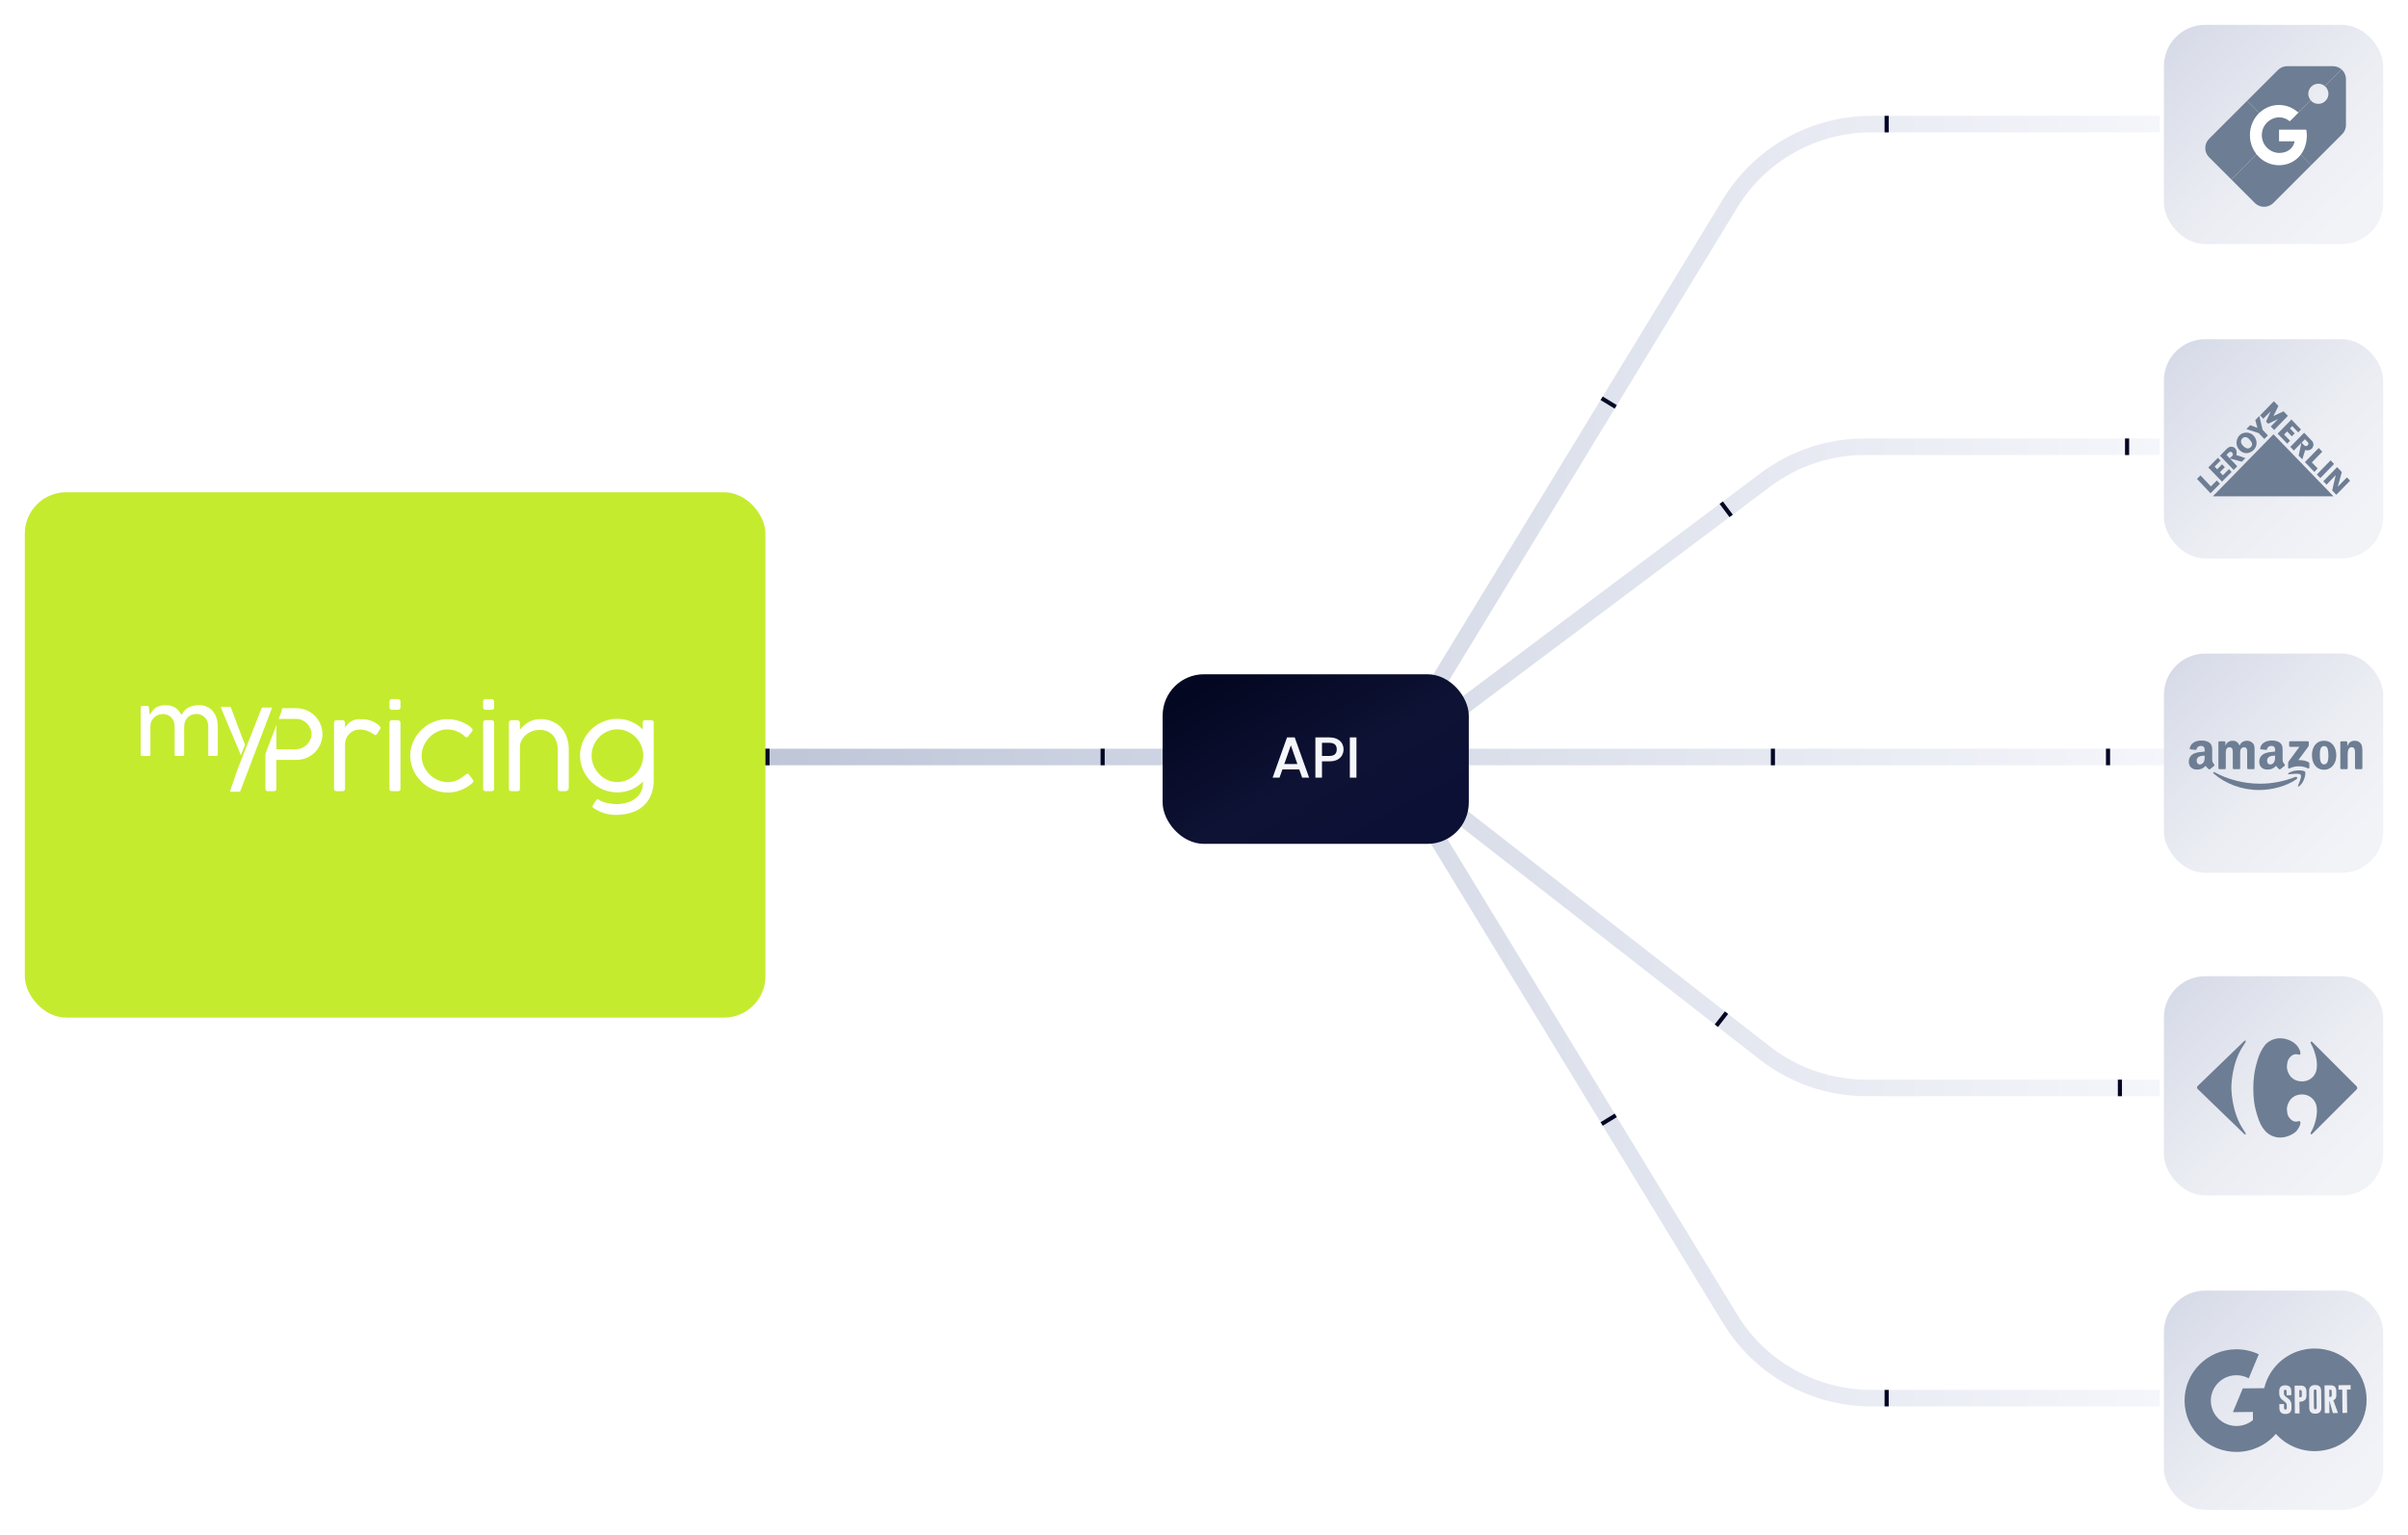 <?xml version="1.0" encoding="UTF-8"?> <svg xmlns="http://www.w3.org/2000/svg" width="582" height="371" viewBox="0 0 582 371" fill="none"><g filter="url(#filter0_dd_3835_47212)"><rect x="6" y="119" width="179" height="127" rx="10" fill="#C5EB2E"></rect></g><path d="M62.961 178.407L64.14 175.308L62.961 178.407Z" fill="white"></path><path d="M77.935 177.477C77.939 178.289 77.778 179.093 77.462 179.842C76.843 181.333 75.664 182.531 74.17 183.187C73.385 183.529 72.535 183.702 71.677 183.694H66.79V190.682C66.79 191.072 66.592 191.267 66.195 191.267H64.755C64.359 191.267 64.15 191.072 64.15 190.682V182.243L65.286 179.261L66.8 175.283V181.112H71.594C72.081 181.113 72.564 181.012 73.009 180.816C73.896 180.424 74.603 179.72 74.99 178.842C75.187 178.403 75.288 177.929 75.286 177.449C75.287 176.975 75.189 176.506 74.998 176.071C74.621 175.192 73.922 174.486 73.04 174.091C72.586 173.887 72.093 173.783 71.594 173.787H67.361L67.842 172.523L67.997 172.113L68.056 171.957L68.094 171.795C68.094 171.758 68.112 171.719 68.12 171.673C68.151 171.518 68.171 171.362 68.179 171.205H71.594C72.46 171.196 73.319 171.366 74.114 171.704C75.254 172.194 76.224 173.001 76.903 174.027C77.582 175.053 77.941 176.252 77.935 177.477Z" fill="white"></path><path d="M91.412 175.205C91.08 174.956 90.728 174.733 90.362 174.536C90.031 174.362 89.683 174.222 89.324 174.116C88.954 174.01 88.575 173.938 88.192 173.9C87.796 173.861 87.346 173.839 86.853 173.839C86.431 173.835 86.012 173.906 85.616 174.05C85.26 174.179 84.922 174.354 84.613 174.571C84.107 174.924 83.689 175.386 83.391 175.922V174.705C83.392 174.628 83.377 174.551 83.348 174.479C83.319 174.407 83.275 174.341 83.22 174.286C83.16 174.227 83.088 174.181 83.009 174.151C82.93 174.121 82.845 174.107 82.76 174.111H81.332C81.176 174.107 81.025 174.163 80.909 174.267C80.85 174.322 80.803 174.389 80.772 174.464C80.741 174.539 80.727 174.619 80.731 174.7V190.676C80.731 191.066 80.942 191.262 81.363 191.262H82.79C83.186 191.262 83.394 191.066 83.394 190.676V180.098C83.384 179.56 83.482 179.025 83.684 178.524C83.865 178.088 84.131 177.69 84.467 177.354C84.787 177.038 85.167 176.788 85.585 176.617C86.004 176.446 86.453 176.359 86.906 176.359C87.486 176.355 88.063 176.445 88.614 176.624C89.203 176.826 89.76 177.105 90.271 177.455C90.362 177.518 90.439 177.574 90.503 177.623C90.558 177.67 90.628 177.696 90.701 177.699C90.778 177.691 90.853 177.666 90.92 177.627C90.986 177.587 91.043 177.533 91.085 177.469L91.896 176.238C91.942 176.155 91.966 176.062 91.965 175.967C91.966 175.884 91.948 175.801 91.914 175.724C91.88 175.648 91.83 175.579 91.767 175.523C91.655 175.41 91.537 175.304 91.412 175.205Z" fill="white"></path><path d="M96.155 174.111H94.726C94.568 174.108 94.415 174.166 94.3 174.272C94.24 174.328 94.193 174.395 94.163 174.47C94.132 174.544 94.118 174.625 94.122 174.705V190.682C94.122 191.072 94.337 191.267 94.768 191.267H96.183C96.264 191.278 96.346 191.271 96.424 191.246C96.502 191.22 96.573 191.178 96.631 191.121C96.689 191.065 96.734 190.996 96.761 190.92C96.788 190.844 96.797 190.762 96.787 190.682V174.705C96.788 174.628 96.773 174.551 96.744 174.479C96.714 174.407 96.67 174.341 96.615 174.286C96.555 174.227 96.483 174.181 96.404 174.15C96.325 174.12 96.24 174.107 96.155 174.111Z" fill="white"></path><path d="M96.155 169.001H94.726C94.568 168.998 94.415 169.056 94.3 169.163C94.24 169.218 94.194 169.285 94.163 169.36C94.132 169.435 94.118 169.515 94.122 169.596V170.988C94.122 171.378 94.337 171.576 94.768 171.583H96.183C96.265 171.594 96.348 171.587 96.427 171.561C96.505 171.535 96.577 171.492 96.635 171.434C96.694 171.376 96.738 171.306 96.765 171.229C96.791 171.151 96.799 171.069 96.787 170.988V169.596C96.79 169.517 96.776 169.438 96.746 169.365C96.716 169.292 96.671 169.226 96.615 169.17C96.554 169.113 96.481 169.068 96.403 169.039C96.323 169.01 96.239 168.997 96.155 169.001Z" fill="white"></path><path d="M114.273 188.465C114.236 188.42 114.18 188.348 114.109 188.248C114.037 188.149 113.94 188.038 113.825 187.884C113.71 187.73 113.564 187.533 113.379 187.298C113.315 187.202 113.221 187.127 113.112 187.084C113.027 187.057 112.935 187.057 112.85 187.084C112.761 187.111 112.678 187.154 112.605 187.211C112.525 187.271 112.454 187.326 112.391 187.38C112.126 187.596 111.852 187.806 111.566 188.008C111.275 188.217 110.964 188.397 110.639 188.549C110.283 188.714 109.91 188.842 109.527 188.929C109.078 189.027 108.619 189.074 108.16 189.069C107.347 189.07 106.543 188.897 105.805 188.562C105.059 188.232 104.381 187.77 103.806 187.197C103.221 186.613 102.751 185.928 102.419 185.177C102.077 184.403 101.9 183.569 101.9 182.726C101.9 181.883 102.077 181.049 102.419 180.275C102.754 179.52 103.224 178.829 103.806 178.235C104.377 177.654 105.052 177.182 105.797 176.843C106.529 176.506 107.326 176.331 108.134 176.33C108.526 176.33 108.917 176.371 109.301 176.451C109.691 176.532 110.072 176.647 110.441 176.796C110.8 176.941 111.144 177.117 111.471 177.323C111.781 177.518 112.066 177.747 112.323 178.005C112.635 178.321 112.909 178.326 113.146 178.019L114.148 176.722C114.209 176.622 114.233 176.505 114.218 176.39C114.199 176.289 114.159 176.192 114.101 176.106C114.04 176.018 113.966 175.941 113.881 175.876C113.794 175.809 113.718 175.749 113.655 175.694C113.304 175.419 112.929 175.175 112.535 174.965C112.107 174.736 111.662 174.54 111.204 174.38C110.724 174.213 110.233 174.083 109.733 173.99C109.228 173.896 108.715 173.848 108.201 173.847C107.403 173.846 106.608 173.953 105.839 174.165C105.09 174.368 104.371 174.664 103.699 175.047C102.355 175.829 101.23 176.928 100.423 178.243C100.019 178.905 99.705 179.615 99.49 180.357C99.053 181.888 99.053 183.507 99.49 185.038C99.705 185.781 100.019 186.492 100.423 187.154C101.228 188.475 102.354 189.578 103.699 190.364C104.373 190.757 105.095 191.062 105.849 191.271C106.618 191.483 107.413 191.589 108.211 191.587C108.762 191.59 109.311 191.54 109.852 191.439C110.356 191.344 110.85 191.204 111.328 191.02C111.792 190.842 112.24 190.627 112.668 190.378C113.096 190.129 113.507 189.851 113.897 189.547C114.033 189.449 114.156 189.333 114.261 189.202C114.329 189.119 114.379 189.022 114.406 188.919C114.425 188.84 114.418 188.757 114.386 188.681C114.353 188.607 114.315 188.535 114.273 188.465Z" fill="white"></path><path d="M118.805 169.001H117.373C117.215 168.998 117.062 169.056 116.946 169.163C116.887 169.218 116.84 169.285 116.81 169.36C116.779 169.435 116.765 169.515 116.768 169.596V170.988C116.768 171.378 116.983 171.576 117.412 171.583H118.827C119.223 171.583 119.431 171.388 119.431 170.988V169.596C119.434 169.517 119.419 169.439 119.39 169.366C119.361 169.293 119.317 169.226 119.261 169.17C119.201 169.113 119.129 169.069 119.051 169.04C118.972 169.011 118.889 168.997 118.805 169.001Z" fill="white"></path><path d="M118.805 174.111H117.373C117.215 174.108 117.062 174.166 116.947 174.272C116.887 174.328 116.84 174.395 116.809 174.47C116.778 174.544 116.764 174.625 116.768 174.705V190.682C116.768 191.072 116.983 191.267 117.412 191.267H118.827C119.224 191.267 119.432 191.072 119.432 190.682V174.705C119.433 174.628 119.418 174.551 119.389 174.479C119.36 174.407 119.316 174.341 119.261 174.286C119.202 174.227 119.13 174.181 119.052 174.151C118.974 174.121 118.89 174.107 118.805 174.111Z" fill="white"></path><path d="M135.705 175.983C135.109 175.313 134.37 174.78 133.541 174.423C132.604 174.02 131.591 173.821 130.569 173.837C130.013 173.832 129.459 173.911 128.928 174.072C128.463 174.211 128.018 174.408 127.602 174.657C127.213 174.887 126.852 175.159 126.524 175.468C126.215 175.757 125.925 176.065 125.658 176.392V174.705C125.659 174.628 125.644 174.551 125.615 174.479C125.585 174.407 125.541 174.341 125.486 174.286C125.426 174.227 125.354 174.181 125.275 174.15C125.195 174.12 125.111 174.107 125.026 174.111H123.597C123.44 174.107 123.287 174.165 123.173 174.272C123.113 174.327 123.066 174.395 123.035 174.469C123.004 174.544 122.989 174.625 122.993 174.705V190.682C122.993 191.072 123.208 191.267 123.639 191.267H125.054C125.135 191.278 125.217 191.271 125.295 191.246C125.373 191.22 125.444 191.178 125.502 191.121C125.561 191.065 125.605 190.996 125.632 190.92C125.659 190.843 125.668 190.762 125.658 190.682V180.703C125.646 180.067 125.799 179.439 126.104 178.879C126.388 178.363 126.773 177.907 127.238 177.539C127.693 177.181 128.209 176.904 128.761 176.722C129.283 176.543 129.83 176.45 130.382 176.445C131.104 176.423 131.82 176.571 132.471 176.878C133.009 177.142 133.477 177.526 133.837 177.999C134.181 178.46 134.433 178.98 134.58 179.532C134.729 180.07 134.807 180.624 134.812 181.18V190.399C134.792 190.633 134.842 190.868 134.956 191.074C135.051 191.209 135.269 191.269 135.608 191.269H136.625C136.736 191.272 136.847 191.254 136.951 191.214C137.054 191.175 137.149 191.115 137.229 191.039C137.315 190.947 137.381 190.838 137.423 190.72C137.464 190.601 137.481 190.476 137.471 190.351V181.18C137.477 180.207 137.326 179.24 137.023 178.313C136.746 177.458 136.298 176.665 135.705 175.983Z" fill="white"></path><path d="M157.496 174.111L155.944 174.097C155.548 174.097 155.349 174.292 155.349 174.692V176.342C154.562 175.546 153.626 174.908 152.593 174.462C151.524 174.001 150.367 173.768 149.2 173.779C148.396 173.776 147.596 173.883 146.822 174.097C145.323 174.513 143.959 175.302 142.859 176.387C142.311 176.925 141.833 177.53 141.436 178.185C141.033 178.85 140.723 179.566 140.512 180.312C140.082 181.847 140.082 183.468 140.512 185.003C140.723 185.747 141.032 186.46 141.432 187.125C141.826 187.783 142.305 188.39 142.855 188.929C143.401 189.469 144.015 189.939 144.68 190.329C145.353 190.722 146.076 191.027 146.83 191.234C147.604 191.447 148.404 191.554 149.208 191.552C150.397 191.563 151.575 191.321 152.66 190.844C153.706 190.38 154.649 189.717 155.435 188.894L155.381 189.436C155.391 190.143 155.226 190.841 154.9 191.47C154.577 192.08 154.122 192.612 153.568 193.03C152.957 193.484 152.268 193.826 151.535 194.039C150.692 194.284 149.817 194.405 148.939 194.396C148.589 194.393 148.24 194.368 147.894 194.322C147.498 194.273 147.102 194.204 146.705 194.113C146.325 194.027 145.951 193.917 145.586 193.781C145.286 193.677 145.003 193.529 144.747 193.342C144.653 193.272 144.537 193.234 144.418 193.233C144.345 193.234 144.275 193.26 144.22 193.307C144.146 193.375 144.079 193.45 144.022 193.532L143.279 194.702C143.249 194.742 143.229 194.788 143.217 194.836C143.216 194.872 143.216 194.908 143.217 194.944C143.212 195.044 143.244 195.143 143.307 195.223C143.37 195.292 143.447 195.349 143.533 195.39C144.264 195.872 145.056 196.258 145.889 196.539C146.837 196.856 147.834 197.012 148.836 196.999C149.62 197.003 150.403 196.937 151.176 196.804C151.919 196.675 152.645 196.465 153.34 196.176C154.013 195.895 154.644 195.524 155.215 195.074C155.794 194.617 156.293 194.069 156.691 193.452C157.124 192.776 157.45 192.041 157.66 191.269C157.899 190.363 158.012 189.429 157.997 188.492V174.692C158.005 174.621 157.999 174.549 157.977 174.48C157.956 174.412 157.921 174.349 157.874 174.294C157.827 174.24 157.769 174.195 157.704 174.164C157.639 174.132 157.568 174.114 157.496 174.111ZM154.983 185.073C154.664 185.831 154.208 186.524 153.637 187.121C153.069 187.712 152.392 188.191 151.642 188.533C150.88 188.885 150.048 189.066 149.206 189.062C148.369 189.067 147.541 188.886 146.785 188.533C146.039 188.191 145.366 187.712 144.803 187.121C144.237 186.524 143.786 185.83 143.473 185.073C142.823 183.521 142.823 181.779 143.473 180.227C143.784 179.477 144.235 178.792 144.803 178.206C145.37 177.628 146.042 177.16 146.785 176.827C147.544 176.485 148.371 176.31 149.206 176.314C150.046 176.31 150.877 176.485 151.642 176.827C152.389 177.16 153.066 177.627 153.637 178.206C154.21 178.791 154.666 179.476 154.983 180.227C155.308 180.994 155.476 181.818 155.476 182.65C155.476 183.482 155.308 184.305 154.983 185.073Z" fill="white"></path><path d="M51.468 171.955C51.084 171.489 50.598 171.114 50.045 170.859C49.421 170.58 48.74 170.443 48.054 170.458C47.62 170.457 47.187 170.505 46.764 170.6C46.372 170.689 45.993 170.824 45.634 171.002C45.307 171.164 45.005 171.372 44.739 171.62C44.497 171.845 44.296 172.109 44.144 172.4L43.896 172.876L43.615 172.418C43.433 172.116 43.217 171.836 42.971 171.583C42.498 171.093 41.887 170.754 41.217 170.608C40.814 170.52 40.401 170.477 39.988 170.481C39.569 170.474 39.15 170.52 38.742 170.616C38.422 170.693 38.114 170.813 37.826 170.972C37.581 171.108 37.358 171.277 37.163 171.476C36.976 171.668 36.805 171.875 36.651 172.094L36.181 172.767L35.983 171.011C35.956 170.911 35.91 170.816 35.847 170.733C35.831 170.711 35.793 170.662 35.648 170.662H34.61C34.433 170.656 34.256 170.688 34.093 170.756C34.059 170.774 34.002 170.801 34.002 170.951V182.458C33.993 182.542 34.018 182.626 34.071 182.692C34.154 182.748 34.255 182.772 34.354 182.762H36.041C36.083 182.765 36.125 182.759 36.164 182.745C36.204 182.731 36.24 182.709 36.271 182.68C36.3 182.652 36.323 182.617 36.337 182.578C36.351 182.54 36.356 182.499 36.352 182.458V175.484C36.353 175.062 36.452 174.646 36.639 174.267C36.811 173.925 37.049 173.62 37.339 173.367C37.618 173.128 37.939 172.939 38.286 172.81C39.048 172.528 39.893 172.555 40.634 172.886C40.986 173.055 41.295 173.298 41.54 173.598C41.772 173.888 41.945 174.219 42.051 174.573C42.158 174.929 42.212 175.298 42.212 175.669V182.368C42.212 182.633 42.267 182.7 42.271 182.704C42.369 182.748 42.477 182.765 42.584 182.752H44.148C44.346 182.752 44.511 182.719 44.511 182.329V175.673C44.505 175.248 44.58 174.825 44.731 174.426C44.866 174.065 45.072 173.733 45.339 173.451C45.6 173.177 45.919 172.962 46.272 172.821C46.64 172.674 47.034 172.6 47.432 172.603C47.878 172.593 48.321 172.684 48.726 172.868C49.075 173.035 49.384 173.272 49.633 173.564C49.874 173.855 50.055 174.19 50.164 174.549C50.274 174.911 50.33 175.286 50.331 175.663V182.368C50.331 182.631 50.388 182.698 50.39 182.7C50.392 182.702 50.452 182.752 50.713 182.752H52.267C52.317 182.759 52.368 182.754 52.416 182.739C52.464 182.723 52.508 182.697 52.544 182.663C52.616 182.562 52.649 182.44 52.639 182.317V175.655C52.644 174.961 52.543 174.27 52.34 173.605C52.159 173.006 51.863 172.446 51.468 171.955Z" fill="white"></path><path d="M55.592 191.386C55.563 191.386 55.551 191.371 55.551 191.367C55.551 191.363 55.563 191.38 55.592 191.386Z" fill="white"></path><path d="M57.403 185.89L55.58 191.178C55.58 191.191 55.58 191.205 55.58 191.223C55.58 191.205 55.58 191.191 55.58 191.178L57.403 185.89Z" fill="white"></path><path d="M65.703 171.058C65.69 171.052 65.677 171.048 65.663 171.045H65.616H65.509H63.545H63.493C63.475 171.043 63.458 171.043 63.44 171.045C63.423 171.05 63.407 171.056 63.392 171.064C63.375 171.068 63.358 171.075 63.343 171.084C63.313 171.106 63.288 171.133 63.269 171.164C63.243 171.202 63.221 171.243 63.204 171.286L59.661 180.27L57.493 185.773L55.628 191.18C55.628 191.191 55.628 191.207 55.628 191.224C55.628 191.242 55.628 191.273 55.614 191.295C55.613 191.31 55.613 191.325 55.614 191.34C55.613 191.345 55.613 191.35 55.614 191.355C55.614 191.355 55.614 191.367 55.614 191.371C55.614 191.371 55.626 191.382 55.644 191.388H55.658C55.71 191.399 55.764 191.404 55.818 191.402H57.782C57.822 191.403 57.862 191.399 57.901 191.39C57.931 191.384 57.959 191.372 57.984 191.355C58.01 191.334 58.033 191.31 58.051 191.283C58.077 191.244 58.098 191.203 58.117 191.16L62.97 178.413L64.149 175.316L65.536 171.677L65.614 171.481L65.693 171.277C65.692 171.269 65.692 171.261 65.693 171.253C65.693 171.253 65.693 171.24 65.693 171.232C65.693 171.205 65.703 171.179 65.707 171.158C65.708 171.136 65.708 171.115 65.707 171.093L65.703 171.058Z" fill="white"></path><path d="M58.939 179.316C58.854 179.121 58.741 178.828 58.602 178.469L58.164 177.334L58.137 177.262V177.239C57.968 176.801 57.789 176.332 57.602 175.833C57.404 175.326 57.219 174.818 57.031 174.315C56.843 173.812 56.66 173.323 56.486 172.849C56.312 172.375 56.155 171.948 56.016 171.565L55.83 171.093C55.813 171.022 55.771 170.959 55.711 170.916C55.651 170.872 55.577 170.852 55.503 170.857H53.611C53.546 170.85 53.48 170.861 53.422 170.891C53.422 170.891 53.408 170.902 53.408 170.933C53.407 170.978 53.415 171.023 53.432 171.064L53.46 171.123V171.23L57.092 179.879L57.132 179.971L58.226 182.577C58.226 182.577 59.217 180.076 59.233 180.018L58.939 179.316Z" fill="white"></path><path d="M185 183L314.506 183L380.528 183L524 183" stroke="url(#paint0_linear_3835_47212)" stroke-width="4"></path><path d="M185 183L314.506 183L380.528 183L524 183" stroke="#030723" stroke-width="4" stroke-linejoin="round" stroke-dasharray="1 80"></path><path d="M336 184L418.147 318.814C425.407 330.729 438.352 338 452.305 338H522M336 184L426.537 254.551C433.563 260.027 442.216 263 451.123 263H522M336 184L426.714 115.995C433.636 110.805 442.055 108 450.707 108H522M336 184L418.147 49.186C425.407 37.271 438.352 30 452.305 30H522" stroke="url(#paint1_linear_3835_47212)" stroke-width="4"></path><path d="M336 184L418.147 318.814C425.407 330.729 438.352 338 452.305 338H522M336 184L426.537 254.551C433.563 260.027 442.216 263 451.123 263H522M336 184L426.714 115.995C433.636 110.805 442.055 108 450.707 108H522M336 184L418.147 49.186C425.407 37.271 438.352 30 452.305 30H522" stroke="#030723" stroke-width="4" stroke-dasharray="1 100"></path><g filter="url(#filter1_dd_3835_47212)"><rect x="523" y="158" width="53" height="53" rx="10" fill="url(#paint2_linear_3835_47212)"></rect></g><g clip-path="url(#clip0_3835_47212)"><path d="M555.051 188.375C552.613 190.076 549.079 190.983 546.037 190.983C541.772 190.983 537.931 189.49 535.026 187.006C534.798 186.81 535.002 186.544 535.276 186.696C538.412 188.423 542.288 189.462 546.293 189.462C548.994 189.462 551.965 188.933 554.696 187.835C555.109 187.669 555.454 188.091 555.051 188.375Z" fill="#6D7D93"></path><path d="M556.063 187.277C555.753 186.9 554.003 187.099 553.218 187.187C552.979 187.215 552.942 187.018 553.158 186.876C554.551 185.948 556.837 186.216 557.104 186.527C557.371 186.84 557.035 189.009 555.725 190.045C555.524 190.204 555.333 190.119 555.422 189.908C555.716 189.213 556.375 187.656 556.063 187.277Z" fill="#6D7D93"></path><path d="M553.274 180.323V179.421C553.274 179.284 553.384 179.193 553.515 179.193H557.783C557.92 179.193 558.029 179.286 558.029 179.421V180.193C558.027 180.323 557.912 180.492 557.708 180.76L555.496 183.749C556.318 183.73 557.186 183.846 557.931 184.243C558.099 184.333 558.144 184.465 558.157 184.594V185.557C558.157 185.689 558.004 185.842 557.843 185.763C556.53 185.111 554.786 185.04 553.334 185.77C553.186 185.846 553.031 185.694 553.031 185.562V184.648C553.031 184.501 553.033 184.25 553.188 184.027L555.75 180.549H553.521C553.384 180.549 553.274 180.458 553.274 180.323Z" fill="#6D7D93"></path><path d="M537.706 185.953H536.408C536.284 185.944 536.185 185.856 536.176 185.744V179.436C536.176 179.31 536.287 179.21 536.426 179.21H537.637C537.763 179.215 537.863 179.307 537.872 179.421V180.245H537.896C538.212 179.448 538.805 179.077 539.605 179.077C540.418 179.077 540.925 179.448 541.291 180.245C541.605 179.448 542.319 179.077 543.084 179.077C543.628 179.077 544.223 179.289 544.587 179.766C544.997 180.297 544.913 181.068 544.913 181.744L544.912 185.725C544.912 185.851 544.8 185.953 544.661 185.953H543.365C543.235 185.944 543.131 185.846 543.131 185.725V182.382C543.131 182.116 543.157 181.452 543.095 181.199C542.998 180.776 542.708 180.657 542.331 180.657C542.017 180.657 541.689 180.855 541.555 181.173C541.422 181.492 541.435 182.024 541.435 182.382V185.725C541.435 185.851 541.323 185.953 541.185 185.953H539.888C539.757 185.944 539.654 185.846 539.654 185.725L539.653 182.382C539.653 181.678 539.775 180.643 538.853 180.643C537.92 180.643 537.956 181.652 537.956 182.382V185.725C537.956 185.851 537.845 185.953 537.706 185.953Z" fill="#6D7D93"></path><path d="M561.703 179.077C563.629 179.077 564.672 180.643 564.672 182.634C564.672 184.558 563.52 186.084 561.703 186.084C559.811 186.084 558.781 184.518 558.781 182.567C558.781 180.603 559.824 179.077 561.703 179.077ZM561.714 180.365C560.757 180.365 560.697 181.599 560.697 182.368C560.697 183.139 560.684 184.785 561.703 184.785C562.709 184.785 562.757 183.457 562.757 182.648C562.757 182.116 562.733 181.479 562.563 180.975C562.417 180.536 562.127 180.365 561.714 180.365Z" fill="#6D7D93"></path><path d="M567.169 185.953H565.876C565.747 185.944 565.642 185.846 565.642 185.725L565.641 179.416C565.652 179.3 565.759 179.21 565.891 179.21H567.094C567.207 179.215 567.301 179.288 567.326 179.386V180.351H567.35C567.713 179.488 568.223 179.077 569.119 179.077C569.702 179.077 570.27 179.276 570.635 179.82C570.975 180.325 570.975 181.173 570.975 181.784V185.754C570.96 185.865 570.852 185.953 570.724 185.953H569.422C569.304 185.944 569.205 185.861 569.192 185.754V182.328C569.192 181.638 569.276 180.629 568.38 180.629C568.064 180.629 567.773 180.83 567.629 181.134C567.447 181.519 567.423 181.903 567.423 182.328V185.725C567.421 185.851 567.308 185.953 567.169 185.953Z" fill="#6D7D93"></path><path d="M549.872 182.94V182.674C548.934 182.674 547.942 182.864 547.942 183.912C547.942 184.442 548.233 184.802 548.731 184.802C549.096 184.802 549.423 184.589 549.63 184.243C549.885 183.818 549.872 183.419 549.872 182.94ZM551.182 185.936C551.096 186.008 550.972 186.014 550.875 185.965C550.444 185.626 550.367 185.469 550.13 185.146C549.418 185.834 548.914 186.039 547.99 186.039C546.898 186.039 546.047 185.402 546.047 184.124C546.047 183.127 546.618 182.447 547.431 182.116C548.136 181.822 549.12 181.77 549.872 181.689V181.53C549.872 181.237 549.896 180.892 549.715 180.639C549.557 180.413 549.253 180.32 548.987 180.32C548.492 180.32 548.05 180.56 547.942 181.058C547.92 181.168 547.835 181.277 547.718 181.282L546.458 181.154C546.352 181.132 546.235 181.051 546.264 180.897C546.555 179.452 547.933 179.016 549.168 179.016C549.799 179.016 550.625 179.175 551.123 179.628C551.755 180.186 551.695 180.932 551.695 181.742V183.657C551.695 184.233 551.947 184.485 552.184 184.797C552.268 184.907 552.286 185.04 552.181 185.123C551.916 185.332 551.445 185.721 551.185 185.939L551.182 185.936Z" fill="#6D7D93"></path><path d="M532.851 182.94V182.674C531.912 182.674 530.921 182.864 530.921 183.912C530.921 184.442 531.211 184.802 531.71 184.802C532.075 184.802 532.402 184.589 532.608 184.243C532.864 183.818 532.851 183.419 532.851 182.94ZM534.16 185.936C534.074 186.008 533.95 186.014 533.853 185.965C533.423 185.626 533.346 185.469 533.108 185.146C532.396 185.834 531.892 186.039 530.968 186.039C529.876 186.039 529.025 185.402 529.025 184.124C529.025 183.127 529.597 182.447 530.41 182.116C531.114 181.822 532.099 181.77 532.851 181.689V181.53C532.851 181.237 532.875 180.892 532.694 180.639C532.535 180.413 532.232 180.32 531.965 180.32C531.47 180.32 531.029 180.56 530.921 181.058C530.899 181.168 530.813 181.277 530.696 181.282L529.436 181.154C529.33 181.132 529.213 181.051 529.243 180.897C529.533 179.452 530.912 179.016 532.146 179.016C532.778 179.016 533.603 179.175 534.102 179.628C534.734 180.186 534.673 180.932 534.673 181.742V183.657C534.673 184.233 534.925 184.485 535.163 184.797C535.247 184.907 535.265 185.04 535.159 185.123C534.894 185.332 534.423 185.721 534.164 185.939L534.16 185.936Z" fill="#6D7D93"></path></g><g filter="url(#filter2_dd_3835_47212)"><rect x="523" y="236" width="53" height="53" rx="10" fill="url(#paint3_linear_3835_47212)"></rect></g><path fill-rule="evenodd" clip-rule="evenodd" d="M569.731 263.031C569.731 263.224 569.54 263.416 569.54 263.416L558.993 273.969C558.61 274.419 558.355 274.162 558.484 273.841C558.738 273.326 559.122 272.747 559.505 271.461C560.081 269.594 560.081 268.05 559.825 267.148C559.633 266.313 558.61 264.576 556.374 264.576C553.497 264.576 552.668 267.214 552.731 268.178C552.794 268.822 552.731 269.786 553.754 270.688C554.52 271.331 555.224 271.139 555.415 271.075C555.606 271.075 555.991 270.816 555.991 271.461C555.991 272.169 555.351 273.069 554.968 273.519C554.519 273.905 553.114 275 551.069 275C549.854 275 548.384 274.485 547.363 273.262C546.594 272.362 546.083 271.332 545.636 269.853C544.742 267.149 544.613 265.155 544.613 263.032C544.613 261.102 544.805 258.978 545.636 256.276C546.02 254.861 546.722 253.574 547.363 252.737C548.321 251.514 549.855 251 551.069 251C553.114 251 554.519 252.093 554.968 252.544C555.351 252.93 555.991 253.83 555.991 254.603C555.991 255.182 555.606 254.924 555.415 254.924C555.223 254.86 554.52 254.667 553.754 255.311C552.731 256.211 552.794 257.241 552.731 257.82C552.668 258.849 553.497 261.423 556.374 261.423C558.611 261.423 559.634 259.75 559.825 258.849C560.081 257.949 560.081 256.404 559.505 254.603C559.121 253.251 558.738 252.737 558.484 252.158C558.356 251.9 558.611 251.578 558.993 252.029L569.54 262.58C569.54 262.579 569.731 262.773 569.731 263.031Z" fill="#6D7D93"></path><path fill-rule="evenodd" clip-rule="evenodd" d="M531 262.902C531 263.16 531.255 263.353 531.255 263.353L542.441 274.162C542.759 274.419 542.824 274.162 542.759 273.969C542.695 273.841 542.632 273.776 542.312 273.261C539.245 268.822 539.308 262.902 539.308 262.902C539.308 262.902 539.245 256.982 542.312 252.607C542.632 252.092 542.695 252.028 542.759 251.836C542.823 251.643 542.759 251.385 542.441 251.643L531.255 262.452C531.255 262.451 531 262.645 531 262.902Z" fill="#6D7D93"></path><g filter="url(#filter3_dd_3835_47212)"><rect x="523" y="312" width="53" height="53" rx="10" fill="url(#paint4_linear_3835_47212)"></rect></g><path fill-rule="evenodd" clip-rule="evenodd" d="M559.335 326.001C566.257 325.935 571.933 331.436 571.999 338.286C572.073 345.136 566.507 350.745 559.584 350.811C555.954 350.854 552.479 349.323 550.073 346.638C547.727 349.374 544.288 350.97 540.658 350.999C533.735 351.065 528.067 345.564 528.001 338.714C527.927 331.864 533.486 326.255 540.416 326.189C542.322 326.167 544.207 326.581 545.93 327.394L543.51 333.206C542.579 332.706 541.538 332.452 540.482 332.459C538.832 332.473 537.262 333.134 536.118 334.302C534.967 335.463 534.329 337.031 534.344 338.656C534.359 340.289 535.026 341.842 536.206 342.981C537.38 344.113 538.964 344.752 540.614 344.73C542.044 344.723 543.43 344.215 544.522 343.3L544.508 341.334L539.675 341.384L542.073 335.645L547.257 335.594C547.712 333.664 548.629 331.871 549.927 330.362C552.266 327.626 555.705 326.03 559.335 326.001ZM552.317 334.897C551.342 334.904 550.858 335.391 550.865 336.363L550.873 336.98C550.88 337.604 551.195 338.134 551.819 338.569C552.405 338.968 552.699 339.324 552.699 339.621L552.706 340.376C552.706 340.63 552.596 340.753 552.376 340.753C552.156 340.753 552.039 340.63 552.039 340.376L552.031 339.425L550.902 339.44L550.909 340.39C550.917 341.355 551.415 341.834 552.391 341.827C553.366 341.82 553.85 341.326 553.835 340.361L553.828 339.527C553.821 338.917 553.505 338.395 552.882 337.967C552.295 337.56 552.002 337.219 552.002 336.951L551.995 336.356C551.995 336.102 552.097 335.978 552.325 335.978C552.552 335.971 552.662 336.102 552.669 336.348L552.677 337.306L553.799 337.292L553.791 336.341C553.784 335.369 553.293 334.883 552.317 334.897ZM559.54 334.832C558.572 334.832 558.088 335.325 558.096 336.298L558.132 340.318C558.14 341.29 558.638 341.762 559.606 341.755C560.582 341.74 561.066 341.254 561.051 340.289L561.014 336.269C561.007 335.296 560.516 334.817 559.54 334.832ZM556.072 334.962L554.591 334.977L554.657 341.689L555.786 341.682L555.756 338.859H555.83C556.123 338.852 556.343 338.83 556.504 338.779C557.15 338.562 557.472 338.097 557.465 337.393L557.458 336.399C557.443 335.441 556.981 334.962 556.072 334.962ZM563.302 334.897L561.821 334.912L561.887 341.624L563.009 341.617L562.98 338.729H563.038L563.838 341.609L565.07 341.595L563.955 338.518C564.439 338.337 564.681 337.938 564.681 337.328L564.674 336.334C564.666 335.369 564.212 334.883 563.302 334.897ZM568.127 334.846L565.202 334.875L565.209 335.942L566.103 335.935L566.162 341.58L567.291 341.566L567.233 335.92L568.135 335.913L568.127 334.846ZM559.555 335.899C559.775 335.899 559.885 336.022 559.892 336.276L559.929 340.303C559.936 340.557 559.819 340.681 559.599 340.688C559.379 340.688 559.262 340.564 559.262 340.311L559.218 336.283C559.218 336.029 559.328 335.906 559.548 335.899H559.555ZM555.984 336.036C556.211 336.036 556.321 336.16 556.321 336.414L556.336 337.408C556.336 337.589 556.262 337.713 556.123 337.763C556.05 337.778 555.962 337.792 555.881 337.792H555.742L555.727 336.044L555.984 336.036ZM563.214 335.964C563.434 335.964 563.552 336.087 563.552 336.341L563.566 337.335C563.566 337.517 563.493 337.633 563.354 337.691C563.28 337.705 563.192 337.72 563.112 337.713H562.98L562.965 335.964H563.214Z" fill="#6D7D93"></path><g filter="url(#filter4_dd_3835_47212)"><rect x="523" y="82" width="53" height="53" rx="10" fill="url(#paint5_linear_3835_47212)"></rect></g><g clip-path="url(#clip1_3835_47212)"><path d="M534.828 119.985H563.993L549.488 104.986L534.828 119.985Z" fill="#6D7D93"></path><path d="M534.271 119.247L536.543 116.955L535.787 116.152L534.359 117.593L531.845 114.927L531 115.78L534.271 119.247Z" fill="#6D7D93"></path><path d="M537.043 116.433L539.371 114.084L538.732 113.406L537.254 114.898L536.544 114.145L537.728 112.95L537.059 112.241L535.875 113.436L535.266 112.791L536.696 111.348L536.057 110.671L533.736 113.013L537.043 116.433Z" fill="#6D7D93"></path><path d="M544.662 105.296C543.723 104.3 542.095 104.419 541.31 105.211C540.525 106.002 540.125 107.581 541.233 108.755C542.45 110.045 543.898 109.576 544.683 108.785C545.84 107.618 545.428 106.107 544.662 105.296ZM543.972 108.104C543.453 108.628 542.818 108.486 542.092 107.717C541.483 107.07 541.519 106.421 541.963 105.974C542.268 105.666 542.887 105.391 543.623 106.172C544.464 107.063 544.492 107.58 543.972 108.104Z" fill="#6D7D93"></path><path d="M547.282 106.122L548.14 105.255L546.848 103.886L546.075 100.558L545.09 101.552L545.602 103.44L543.872 102.781L542.943 103.717L545.894 104.697L547.282 106.122Z" fill="#6D7D93"></path><path d="M542.701 110.748C542.701 110.748 540.611 110.01 540.511 110.028C540.479 110.033 540.96 108.709 539.879 108.122C539.879 108.122 539.077 107.673 538.274 108.428L536.562 110.171L539.862 113.607L540.735 112.726L538.949 110.835L541.835 111.621L542.701 110.748ZM539.463 110.276C538.978 110.764 538.913 110.803 538.913 110.803C538.913 110.803 538.152 109.997 538.125 109.969C538.099 109.94 538.669 109.434 538.759 109.343C538.797 109.305 539.153 109.065 539.447 109.377C539.447 109.377 539.948 109.787 539.463 110.276Z" fill="#6D7D93"></path><path d="M547.015 101.214L546.252 100.418L549.585 97L550.675 98.137L549.475 100.58L551.923 99.437L552.972 100.532L549.639 103.95L548.835 103.111L550.594 101.307L548.188 102.436L547.69 101.917L548.809 99.431L547.015 101.214Z" fill="#6D7D93"></path><path d="M552.801 107.247L550.49 104.838L553.823 101.42L556.14 103.836L555.467 104.526L554.015 103.013L553.472 103.57L554.617 104.763L553.916 105.482L552.778 104.296L552.05 105.042L553.488 106.542L552.801 107.247Z" fill="#6D7D93"></path><path d="M560.421 108.298L561.28 109.194L558.758 111.78L560.168 113.25L559.357 114.082L557.088 111.716L560.421 108.298Z" fill="#6D7D93"></path><path d="M559.957 114.708L563.29 111.29L564.128 112.164L560.795 115.581L559.957 114.708Z" fill="#6D7D93"></path><path d="M562.315 117.167L561.531 116.349L564.864 112.931L566.003 114.117L565.03 117.666L567.236 115.403L568 116.199L564.667 119.617L563.671 118.58L564.529 114.854L562.315 117.167Z" fill="#6D7D93"></path><path d="M558.915 106.728L556.891 104.617L553.551 108.028L554.41 108.923L556.23 107.056L555.575 110.139L556.454 111.055C556.454 111.055 557.147 108.85 557.169 108.758C557.169 108.758 557.919 109.186 558.743 108.454C558.743 108.454 559.534 107.657 558.915 106.728ZM557.679 107.727C557.679 107.727 557.253 108.023 556.878 107.632L556.293 106.992C556.293 106.992 557 106.267 557.09 106.175C557.09 106.175 557.635 106.744 557.703 106.815C557.771 106.886 558.201 107.22 557.679 107.727Z" fill="#6D7D93"></path></g><g filter="url(#filter5_dd_3835_47212)"><rect x="523" y="6" width="53" height="53" rx="10" fill="url(#paint6_linear_3835_47212)"></rect></g><g clip-path="url(#clip2_3835_47212)"><path fill-rule="evenodd" clip-rule="evenodd" d="M552.799 16C551.963 16 551.167 16.326 550.575 16.918L543.121 24.364L546.059 27.302L550.841 26.105L555.479 27.193L558.458 24.215C557.662 23.249 557.73 21.834 558.614 20.95C559.499 20.066 560.913 19.998 561.879 20.794L565.919 16.762C565.341 16.272 564.606 16 563.851 16H552.799Z" fill="#6D7D93"></path><path d="M565.911 16.768L561.878 20.801C562.674 21.454 562.973 22.535 562.619 23.5C562.266 24.466 561.348 25.112 560.321 25.105C559.586 25.105 558.906 24.793 558.45 24.221C558.443 24.215 558.457 24.228 558.45 24.221L553.846 28.879L550.568 27.295L546.874 29.253L545.807 32.674L546.874 36.516L550.568 38.168L556.111 37.373L558.634 39.895L566.074 32.449C566.673 31.864 567.013 31.062 567.006 30.226V19.162C567.006 18.244 566.605 17.374 565.911 16.768Z" fill="#6D7D93"></path><path d="M543.12 24.364L533.932 33.551C533.333 34.142 533 34.952 533 35.795C532.993 36.631 533.333 37.434 533.932 38.019L539.298 43.384L545.392 37.291L544.331 32.667L546.059 27.308L543.12 24.364Z" fill="#6D7D93"></path><path fill-rule="evenodd" clip-rule="evenodd" d="M539.299 43.384L544.985 49.069C545.576 49.66 546.372 50 547.209 50C548.052 49.993 548.855 49.66 549.453 49.069L558.635 39.882L556.112 37.359L550.834 38.889L545.379 37.291L539.299 43.384Z" fill="#6D7D93"></path><path fill-rule="evenodd" clip-rule="evenodd" d="M557.395 31.348H550.832V34.163H554.607C554.253 35.951 552.784 36.978 550.832 36.978C548.452 36.897 546.588 34.904 546.67 32.524C546.745 30.26 548.567 28.444 550.832 28.363C551.784 28.363 552.703 28.703 553.424 29.321L555.471 27.2C554.206 26.03 552.553 25.384 550.832 25.377C546.928 25.377 543.793 28.621 543.793 32.66C543.793 36.699 546.928 39.943 550.832 39.943C554.355 39.943 557.552 37.291 557.552 32.66C557.545 32.225 557.491 31.783 557.395 31.348Z" fill="white"></path></g><g filter="url(#filter6_dd_3835_47212)"><rect x="281" y="163" width="74" height="41" rx="10" fill="url(#paint7_linear_3835_47212)"></rect></g><path d="M314.026 186.012H309.952L309.252 188H307.586L311.072 178.256H312.92L316.406 188H314.726L314.026 186.012ZM313.578 184.71L311.996 180.188L310.4 184.71H313.578ZM324.726 181.168C324.726 181.663 324.609 182.129 324.376 182.568C324.143 183.007 323.769 183.366 323.256 183.646C322.743 183.917 322.085 184.052 321.282 184.052H319.518V188H317.922V178.27H321.282C322.029 178.27 322.659 178.401 323.172 178.662C323.695 178.914 324.082 179.259 324.334 179.698C324.595 180.137 324.726 180.627 324.726 181.168ZM321.282 182.75C321.889 182.75 322.341 182.615 322.64 182.344C322.939 182.064 323.088 181.672 323.088 181.168C323.088 180.104 322.486 179.572 321.282 179.572H319.518V182.75H321.282ZM327.844 178.27V188H326.248V178.27H327.844Z" fill="#F5F6FB"></path><defs><filter id="filter0_dd_3835_47212" x="0" y="113" width="191" height="139" filterUnits="userSpaceOnUse" color-interpolation-filters="sRGB"><feFlood flood-opacity="0" result="BackgroundImageFix"></feFlood><feColorMatrix in="SourceAlpha" type="matrix" values="0 0 0 0 0 0 0 0 0 0 0 0 0 0 0 0 0 0 127 0" result="hardAlpha"></feColorMatrix><feOffset dx="3" dy="3"></feOffset><feGaussianBlur stdDeviation="1.5"></feGaussianBlur><feComposite in2="hardAlpha" operator="out"></feComposite><feColorMatrix type="matrix" values="0 0 0 0 0.741 0 0 0 0 0.773 0 0 0 0 0.843 0 0 0 1 0"></feColorMatrix><feBlend mode="normal" in2="BackgroundImageFix" result="effect1_dropShadow_3835_47212"></feBlend><feColorMatrix in="SourceAlpha" type="matrix" values="0 0 0 0 0 0 0 0 0 0 0 0 0 0 0 0 0 0 127 0" result="hardAlpha"></feColorMatrix><feOffset dx="-3" dy="-3"></feOffset><feGaussianBlur stdDeviation="1.5"></feGaussianBlur><feComposite in2="hardAlpha" operator="out"></feComposite><feColorMatrix type="matrix" values="0 0 0 0 1 0 0 0 0 1 0 0 0 0 1 0 0 0 1 0"></feColorMatrix><feBlend mode="normal" in2="effect1_dropShadow_3835_47212" result="effect2_dropShadow_3835_47212"></feBlend><feBlend mode="normal" in="SourceGraphic" in2="effect2_dropShadow_3835_47212" result="shape"></feBlend></filter><filter id="filter1_dd_3835_47212" x="517" y="152" width="65" height="65" filterUnits="userSpaceOnUse" color-interpolation-filters="sRGB"><feFlood flood-opacity="0" result="BackgroundImageFix"></feFlood><feColorMatrix in="SourceAlpha" type="matrix" values="0 0 0 0 0 0 0 0 0 0 0 0 0 0 0 0 0 0 127 0" result="hardAlpha"></feColorMatrix><feOffset dx="3" dy="3"></feOffset><feGaussianBlur stdDeviation="1.5"></feGaussianBlur><feComposite in2="hardAlpha" operator="out"></feComposite><feColorMatrix type="matrix" values="0 0 0 0 0.741 0 0 0 0 0.773 0 0 0 0 0.843 0 0 0 1 0"></feColorMatrix><feBlend mode="normal" in2="BackgroundImageFix" result="effect1_dropShadow_3835_47212"></feBlend><feColorMatrix in="SourceAlpha" type="matrix" values="0 0 0 0 0 0 0 0 0 0 0 0 0 0 0 0 0 0 127 0" result="hardAlpha"></feColorMatrix><feOffset dx="-3" dy="-3"></feOffset><feGaussianBlur stdDeviation="1.5"></feGaussianBlur><feComposite in2="hardAlpha" operator="out"></feComposite><feColorMatrix type="matrix" values="0 0 0 0 1 0 0 0 0 1 0 0 0 0 1 0 0 0 1 0"></feColorMatrix><feBlend mode="normal" in2="effect1_dropShadow_3835_47212" result="effect2_dropShadow_3835_47212"></feBlend><feBlend mode="normal" in="SourceGraphic" in2="effect2_dropShadow_3835_47212" result="shape"></feBlend></filter><filter id="filter2_dd_3835_47212" x="517" y="230" width="65" height="65" filterUnits="userSpaceOnUse" color-interpolation-filters="sRGB"><feFlood flood-opacity="0" result="BackgroundImageFix"></feFlood><feColorMatrix in="SourceAlpha" type="matrix" values="0 0 0 0 0 0 0 0 0 0 0 0 0 0 0 0 0 0 127 0" result="hardAlpha"></feColorMatrix><feOffset dx="3" dy="3"></feOffset><feGaussianBlur stdDeviation="1.5"></feGaussianBlur><feComposite in2="hardAlpha" operator="out"></feComposite><feColorMatrix type="matrix" values="0 0 0 0 0.741 0 0 0 0 0.773 0 0 0 0 0.843 0 0 0 1 0"></feColorMatrix><feBlend mode="normal" in2="BackgroundImageFix" result="effect1_dropShadow_3835_47212"></feBlend><feColorMatrix in="SourceAlpha" type="matrix" values="0 0 0 0 0 0 0 0 0 0 0 0 0 0 0 0 0 0 127 0" result="hardAlpha"></feColorMatrix><feOffset dx="-3" dy="-3"></feOffset><feGaussianBlur stdDeviation="1.5"></feGaussianBlur><feComposite in2="hardAlpha" operator="out"></feComposite><feColorMatrix type="matrix" values="0 0 0 0 1 0 0 0 0 1 0 0 0 0 1 0 0 0 1 0"></feColorMatrix><feBlend mode="normal" in2="effect1_dropShadow_3835_47212" result="effect2_dropShadow_3835_47212"></feBlend><feBlend mode="normal" in="SourceGraphic" in2="effect2_dropShadow_3835_47212" result="shape"></feBlend></filter><filter id="filter3_dd_3835_47212" x="517" y="306" width="65" height="65" filterUnits="userSpaceOnUse" color-interpolation-filters="sRGB"><feFlood flood-opacity="0" result="BackgroundImageFix"></feFlood><feColorMatrix in="SourceAlpha" type="matrix" values="0 0 0 0 0 0 0 0 0 0 0 0 0 0 0 0 0 0 127 0" result="hardAlpha"></feColorMatrix><feOffset dx="3" dy="3"></feOffset><feGaussianBlur stdDeviation="1.5"></feGaussianBlur><feComposite in2="hardAlpha" operator="out"></feComposite><feColorMatrix type="matrix" values="0 0 0 0 0.741 0 0 0 0 0.773 0 0 0 0 0.843 0 0 0 1 0"></feColorMatrix><feBlend mode="normal" in2="BackgroundImageFix" result="effect1_dropShadow_3835_47212"></feBlend><feColorMatrix in="SourceAlpha" type="matrix" values="0 0 0 0 0 0 0 0 0 0 0 0 0 0 0 0 0 0 127 0" result="hardAlpha"></feColorMatrix><feOffset dx="-3" dy="-3"></feOffset><feGaussianBlur stdDeviation="1.5"></feGaussianBlur><feComposite in2="hardAlpha" operator="out"></feComposite><feColorMatrix type="matrix" values="0 0 0 0 1 0 0 0 0 1 0 0 0 0 1 0 0 0 1 0"></feColorMatrix><feBlend mode="normal" in2="effect1_dropShadow_3835_47212" result="effect2_dropShadow_3835_47212"></feBlend><feBlend mode="normal" in="SourceGraphic" in2="effect2_dropShadow_3835_47212" result="shape"></feBlend></filter><filter id="filter4_dd_3835_47212" x="517" y="76" width="65" height="65" filterUnits="userSpaceOnUse" color-interpolation-filters="sRGB"><feFlood flood-opacity="0" result="BackgroundImageFix"></feFlood><feColorMatrix in="SourceAlpha" type="matrix" values="0 0 0 0 0 0 0 0 0 0 0 0 0 0 0 0 0 0 127 0" result="hardAlpha"></feColorMatrix><feOffset dx="3" dy="3"></feOffset><feGaussianBlur stdDeviation="1.5"></feGaussianBlur><feComposite in2="hardAlpha" operator="out"></feComposite><feColorMatrix type="matrix" values="0 0 0 0 0.741 0 0 0 0 0.773 0 0 0 0 0.843 0 0 0 1 0"></feColorMatrix><feBlend mode="normal" in2="BackgroundImageFix" result="effect1_dropShadow_3835_47212"></feBlend><feColorMatrix in="SourceAlpha" type="matrix" values="0 0 0 0 0 0 0 0 0 0 0 0 0 0 0 0 0 0 127 0" result="hardAlpha"></feColorMatrix><feOffset dx="-3" dy="-3"></feOffset><feGaussianBlur stdDeviation="1.5"></feGaussianBlur><feComposite in2="hardAlpha" operator="out"></feComposite><feColorMatrix type="matrix" values="0 0 0 0 1 0 0 0 0 1 0 0 0 0 1 0 0 0 1 0"></feColorMatrix><feBlend mode="normal" in2="effect1_dropShadow_3835_47212" result="effect2_dropShadow_3835_47212"></feBlend><feBlend mode="normal" in="SourceGraphic" in2="effect2_dropShadow_3835_47212" result="shape"></feBlend></filter><filter id="filter5_dd_3835_47212" x="517" y="0" width="65" height="65" filterUnits="userSpaceOnUse" color-interpolation-filters="sRGB"><feFlood flood-opacity="0" result="BackgroundImageFix"></feFlood><feColorMatrix in="SourceAlpha" type="matrix" values="0 0 0 0 0 0 0 0 0 0 0 0 0 0 0 0 0 0 127 0" result="hardAlpha"></feColorMatrix><feOffset dx="3" dy="3"></feOffset><feGaussianBlur stdDeviation="1.5"></feGaussianBlur><feComposite in2="hardAlpha" operator="out"></feComposite><feColorMatrix type="matrix" values="0 0 0 0 0.741 0 0 0 0 0.773 0 0 0 0 0.843 0 0 0 1 0"></feColorMatrix><feBlend mode="normal" in2="BackgroundImageFix" result="effect1_dropShadow_3835_47212"></feBlend><feColorMatrix in="SourceAlpha" type="matrix" values="0 0 0 0 0 0 0 0 0 0 0 0 0 0 0 0 0 0 127 0" result="hardAlpha"></feColorMatrix><feOffset dx="-3" dy="-3"></feOffset><feGaussianBlur stdDeviation="1.5"></feGaussianBlur><feComposite in2="hardAlpha" operator="out"></feComposite><feColorMatrix type="matrix" values="0 0 0 0 1 0 0 0 0 1 0 0 0 0 1 0 0 0 1 0"></feColorMatrix><feBlend mode="normal" in2="effect1_dropShadow_3835_47212" result="effect2_dropShadow_3835_47212"></feBlend><feBlend mode="normal" in="SourceGraphic" in2="effect2_dropShadow_3835_47212" result="shape"></feBlend></filter><filter id="filter6_dd_3835_47212" x="275" y="157" width="86" height="53" filterUnits="userSpaceOnUse" color-interpolation-filters="sRGB"><feFlood flood-opacity="0" result="BackgroundImageFix"></feFlood><feColorMatrix in="SourceAlpha" type="matrix" values="0 0 0 0 0 0 0 0 0 0 0 0 0 0 0 0 0 0 127 0" result="hardAlpha"></feColorMatrix><feOffset dx="3" dy="3"></feOffset><feGaussianBlur stdDeviation="1.5"></feGaussianBlur><feComposite in2="hardAlpha" operator="out"></feComposite><feColorMatrix type="matrix" values="0 0 0 0 0.741 0 0 0 0 0.773 0 0 0 0 0.843 0 0 0 1 0"></feColorMatrix><feBlend mode="normal" in2="BackgroundImageFix" result="effect1_dropShadow_3835_47212"></feBlend><feColorMatrix in="SourceAlpha" type="matrix" values="0 0 0 0 0 0 0 0 0 0 0 0 0 0 0 0 0 0 127 0" result="hardAlpha"></feColorMatrix><feOffset dx="-3" dy="-3"></feOffset><feGaussianBlur stdDeviation="1.5"></feGaussianBlur><feComposite in2="hardAlpha" operator="out"></feComposite><feColorMatrix type="matrix" values="0 0 0 0 1 0 0 0 0 1 0 0 0 0 1 0 0 0 1 0"></feColorMatrix><feBlend mode="normal" in2="effect1_dropShadow_3835_47212" result="effect2_dropShadow_3835_47212"></feBlend><feBlend mode="normal" in="SourceGraphic" in2="effect2_dropShadow_3835_47212" result="shape"></feBlend></filter><linearGradient id="paint0_linear_3835_47212" x1="185" y1="183" x2="524" y2="183" gradientUnits="userSpaceOnUse"><stop stop-color="#BEC6D8"></stop><stop offset="1" stop-color="#F5F6FB"></stop></linearGradient><linearGradient id="paint1_linear_3835_47212" x1="186" y1="184" x2="522" y2="184" gradientUnits="userSpaceOnUse"><stop stop-color="#BEC6D8"></stop><stop offset="1" stop-color="#F5F6FB"></stop></linearGradient><linearGradient id="paint2_linear_3835_47212" x1="525.086" y1="160.086" x2="568.376" y2="203.377" gradientUnits="userSpaceOnUse"><stop stop-color="#D6DAE8"></stop><stop offset="0.08" stop-color="#D9DDE9"></stop><stop offset="0.62" stop-color="#EBEDF3"></stop><stop offset="1" stop-color="#F2F3F7"></stop></linearGradient><linearGradient id="paint3_linear_3835_47212" x1="525.086" y1="238.086" x2="568.376" y2="281.377" gradientUnits="userSpaceOnUse"><stop stop-color="#D6DAE8"></stop><stop offset="0.08" stop-color="#D9DDE9"></stop><stop offset="0.62" stop-color="#EBEDF3"></stop><stop offset="1" stop-color="#F2F3F7"></stop></linearGradient><linearGradient id="paint4_linear_3835_47212" x1="525.086" y1="314.086" x2="568.376" y2="357.377" gradientUnits="userSpaceOnUse"><stop stop-color="#D6DAE8"></stop><stop offset="0.08" stop-color="#D9DDE9"></stop><stop offset="0.62" stop-color="#EBEDF3"></stop><stop offset="1" stop-color="#F2F3F7"></stop></linearGradient><linearGradient id="paint5_linear_3835_47212" x1="525.086" y1="84.086" x2="568.376" y2="127.377" gradientUnits="userSpaceOnUse"><stop stop-color="#D6DAE8"></stop><stop offset="0.08" stop-color="#D9DDE9"></stop><stop offset="0.62" stop-color="#EBEDF3"></stop><stop offset="1" stop-color="#F2F3F7"></stop></linearGradient><linearGradient id="paint6_linear_3835_47212" x1="525.086" y1="8.086" x2="568.376" y2="51.377" gradientUnits="userSpaceOnUse"><stop stop-color="#D6DAE8"></stop><stop offset="0.08" stop-color="#D9DDE9"></stop><stop offset="0.62" stop-color="#EBEDF3"></stop><stop offset="1" stop-color="#F2F3F7"></stop></linearGradient><linearGradient id="paint7_linear_3835_47212" x1="283.912" y1="164.614" x2="312.305" y2="215.861" gradientUnits="userSpaceOnUse"><stop stop-color="#040824"></stop><stop offset="0.08" stop-color="#040721"></stop><stop offset="0.62" stop-color="#0E1234"></stop><stop offset="1" stop-color="#0C1035"></stop></linearGradient><clipPath id="clip0_3835_47212"><rect width="42" height="12" fill="white" transform="translate(529 179)"></rect></clipPath><clipPath id="clip1_3835_47212"><rect width="37" height="23" fill="white" transform="translate(531 97)"></rect></clipPath><clipPath id="clip2_3835_47212"><rect width="34" height="34" fill="white" transform="translate(533 16)"></rect></clipPath></defs></svg> 
